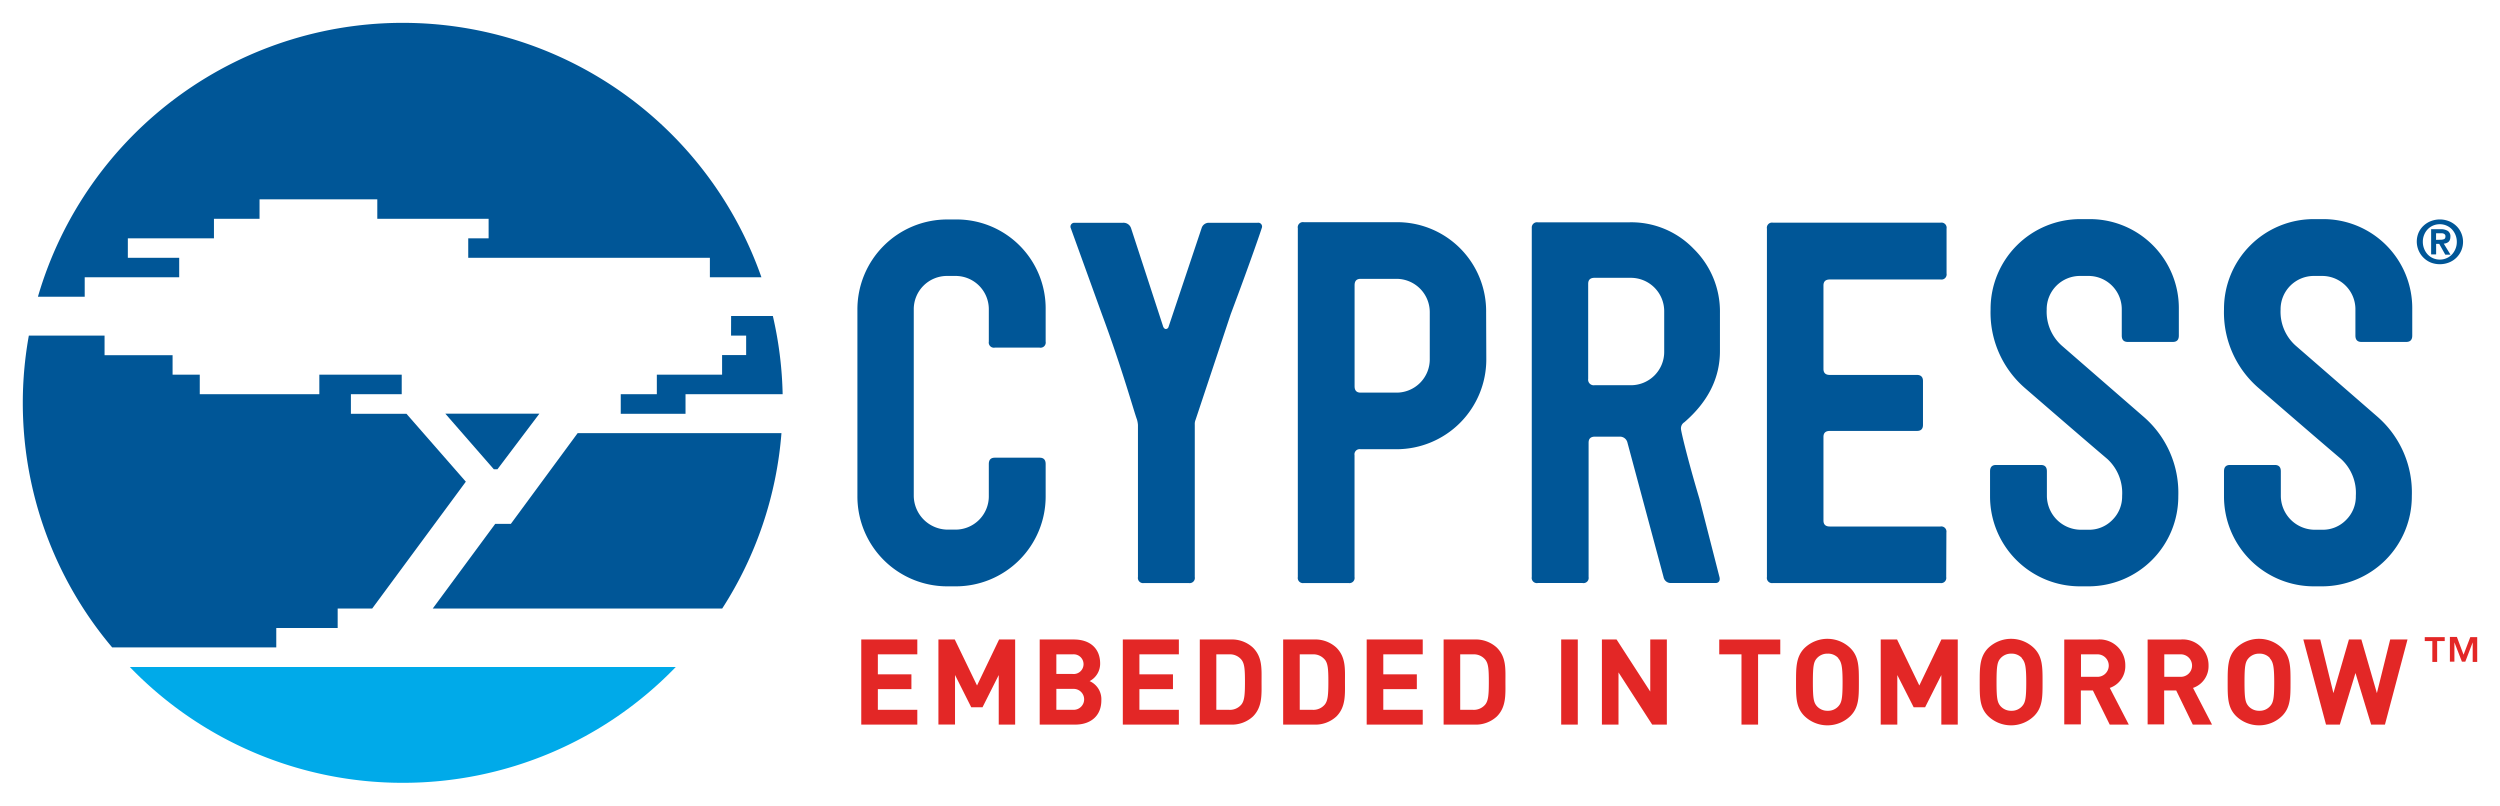<?xml version="1.0" encoding="UTF-8" standalone="no"?>
<svg xmlns:svg="http://www.w3.org/2000/svg" xmlns="http://www.w3.org/2000/svg" id="svg748" version="1.1" width="1024" height="330" viewBox="-3.791 -3.791 415.687 133.945">
  <defs id="defs745"></defs>
  <path style="fill:#005697;fill-opacity:1" id="path652" d="m 342.194,32.634 a 14.92,14.92 0 0 0 -15,15 16.59,16.59 0 0 0 5.721,13.1 c 6.6,5.713 11.169,9.645 13.709,11.799 a 7.67,7.67 0 0 1 2.441,6.121 5.45,5.45 0 0 1 -1.621,4 5.38,5.38 0 0 1 -4,1.629 h -1.299 a 5.67,5.67 0 0 1 -5.59,-5.59 v -4.129 c 0,-0.7 -0.333,-1.051 -1,-1.051 h -7.451 c -0.667,0 -1,0.351 -1,1.051 v 4.129 a 14.94,14.94 0 0 0 15,15 h 1.301 a 14.94,14.94 0 0 0 15,-15 16.69,16.69 0 0 0 -5.76,-13.189 l -13.611,-11.83 a 7.53,7.53 0 0 1 -2.51,-6 5.53,5.53 0 0 1 5.59,-5.59 h 1.301 a 5.53,5.53 0 0 1 5.59,5.59 v 4.33 c 0,0.7 0.333,1.051 1,1.051 h 7.49 c 0.667,0 1,-0.351 1,-1.051 v -4.369 a 14.8,14.8 0 0 0 -15,-15 z m 38.81,0 a 14.92,14.92 0 0 0 -15,15 16.59,16.59 0 0 0 5.77,13.1 c 6.6,5.713 11.171,9.645 13.711,11.799 a 7.67,7.67 0 0 1 2.439,6.121 5.45,5.45 0 0 1 -1.619,4 5.38,5.38 0 0 1 -4,1.629 h -1.301 a 5.67,5.67 0 0 1 -5.551,-5.59 v -4.129 c 0,-0.7 -0.333,-1.051 -1,-1.051 h -7.449 c -0.667,0 -1,0.351 -1,1.051 v 4.129 a 14.94,14.94 0 0 0 15,15 h 1.23 a 14.94,14.94 0 0 0 15,-15 16.69,16.69 0 0 0 -5.701,-13.189 l -13.609,-11.83 a 7.53,7.53 0 0 1 -2.51,-6 5.53,5.53 0 0 1 5.59,-5.59 h 1.26 a 5.53,5.53 0 0 1 5.59,5.59 v 4.33 c 0,0.7 0.333,1.051 1,1.051 h 7.451 c 0.667,0 1,-0.351 1,-1.051 v -4.369 a 14.8,14.8 0 0 0 -15,-15 z m -227.23,0.059 a 14.94,14.94 0 0 0 -15,15 v 31 a 14.94,14.94 0 0 0 15,15 h 1.301 a 14.94,14.94 0 0 0 15,-15 v -5.34 c 0,-0.7 -0.333,-1.049 -1,-1.049 h -7.451 c -0.667,0 -1,0.349 -1,1.049 v 5.32 a 5.54,5.54 0 0 1 -5.59,5.59 h -1.299 a 5.67,5.67 0 0 1 -5.59,-5.59 v -31 a 5.53,5.53 0 0 1 5.59,-5.59 h 1.299 a 5.53,5.53 0 0 1 5.59,5.59 v 5.33 a 0.86,0.86 0 0 0 1,1 h 7.451 a 0.86,0.86 0 0 0 1,-1 V 47.693 a 14.8,14.8 0 0 0 -15,-15 z m 59.033,0.438 a 0.86,0.86 0 0 0 -0.803,1.014 v 58 a 0.86,0.86 0 0 0 1,1 h 7.43 a 0.86,0.86 0 0 0 1,-1 v -20.25 a 0.86,0.86 0 0 1 1,-1 h 5.91 a 14.94,14.94 0 0 0 15,-15 l -0.029,-7.75 a 14.8,14.8 0 0 0 -15,-15 h -15.311 a 0.86,0.86 0 0 0 -0.197,-0.014 z m 38.941,0.023 a 0.87,0.87 0 0 0 -0.844,0.92 V 92.144 a 0.86,0.86 0 0 0 1,1 h 7.449 a 0.86,0.86 0 0 0 1,-1 V 69.804 c 0,-0.67 0.35,-1 1.06,-1 h 4.09 a 1.28,1.28 0 0 1 1.311,1 l 6,22.34 a 1.21,1.21 0 0 0 1.189,1 h 7.461 c 0.48,0 0.818,-0.34 0.648,-1 l -3.32,-12.971 c -2.08,-6.97 -3.078,-11.321 -3.078,-11.641 a 1.19,1.19 0 0 1 0.568,-1.129 c 3.94,-3.407 5.91,-7.35 5.91,-11.83 V 48.224 a 14.59,14.59 0 0 0 -4.369,-10.65 14.38,14.38 0 0 0 -10.609,-4.41 h -15.311 a 0.87,0.87 0 0 0 -0.156,-0.01 z m 39.059,0.057 a 0.86,0.86 0 0 0 -0.803,1.014 v 57.92 a 0.86,0.86 0 0 0 1,1 h 27.811 a 0.86,0.86 0 0 0 1,-1 l 0.029,-7.4 a 0.86,0.86 0 0 0 -1,-1 h -18.391 c -0.7,0 -1.049,-0.333 -1.049,-1 V 68.853 c 0,-0.667 0.349,-1 1.049,-1 h 14.5 c 0.667,0 1,-0.333 1,-1 v -7.311 c 0,-0.65 -0.35,-1 -1,-1 h -14.5 c -0.7,0 -1.049,-0.333 -1.049,-1 v -13.869 c 0,-0.667 0.349,-1 1.049,-1 h 18.42 a 0.86,0.86 0 0 0 1,-1 V 34.224 a 0.86,0.86 0 0 0 -1,-1 h -27.869 a 0.86,0.86 0 0 0 -0.197,-0.014 z m -85.385,0.02 a 0.64,0.64 0 0 0 -0.129,0.014 h -8 a 1.25,1.25 0 0 0 -1.289,0.891 l -5.5,16.43 a 0.48,0.48 0 0 1 -0.43,0.34 c -0.22,0 -0.34,-0.17 -0.44,-0.34 l -5.361,-16.43 a 1.32,1.32 0 0 0 -1.379,-0.891 h -8 a 0.64,0.64 0 0 0 -0.641,0.891 l 5.15,14.238 c 3.42,9.19 5.379,16.352 5.859,17.592 a 4.52,4.52 0 0 1 0.16,0.889 v 25.291 a 0.86,0.86 0 0 0 1,1 h 7.449 a 0.86,0.86 0 0 0 1,-1 V 66.814 a 1.83,1.83 0 0 1 0.131,-0.811 l 5.84,-17.551 c 3.5,-9.32 5.16,-14.268 5.16,-14.318 a 0.64,0.64 0 0 0 -0.582,-0.904 z m 55.912,9.164 h 6 a 5.55,5.55 0 0 1 5.59,5.609 v 6.561 0.08 a 5.54,5.54 0 0 1 -5.59,5.609 h -6 a 0.93,0.93 0 0 1 -1.051,-1.061 V 43.394 c 0,-0.667 0.351,-1 1.051,-1 z m -38.891,0.17 h 5.91 a 5.54,5.54 0 0 1 5.59,5.59 v 7.74 a 5.53,5.53 0 0 1 -5.59,5.59 h -5.91 c -0.667,0 -1,-0.351 -1,-1.051 v -16.82 c 0,-0.7 0.333,-1.049 1,-1.049 z" clip-path="none"></path>
  <path style="fill:#005697;fill-opacity:1" clip-path="none" id="path666" d="m 398.365,34.873 a 3.59,3.59 0 0 1 0.85,-1.17 3.8,3.8 0 0 1 1.22,-0.75 4.13,4.13 0 0 1 2.91,0 3.81,3.81 0 0 1 1.22,0.75 3.59,3.59 0 0 1 0.85,1.17 3.69,3.69 0 0 1 -2.07,5 4.2,4.2 0 0 1 -2.91,0 3.78,3.78 0 0 1 -2.07,-5 z m 0.93,2.72 a 2.92,2.92 0 0 0 0.6,0.94 2.7,2.7 0 0 0 0.89,0.61 2.78,2.78 0 0 0 1.11,0.22 2.75,2.75 0 0 0 1.09,-0.22 2.7,2.7 0 0 0 0.9,-0.61 3,3 0 0 0 0.6,-0.94 3,3 0 0 0 0.23,-1.18 3,3 0 0 0 -0.23,-1.17 3,3 0 0 0 -0.6,-0.93 2.77,2.77 0 0 0 -2,-0.83 2.79,2.79 0 0 0 -1.11,0.22 2.74,2.74 0 0 0 -0.89,0.61 2.87,2.87 0 0 0 -0.6,0.93 3,3 0 0 0 -0.22,1.17 3.08,3.08 0 0 0 0.23,1.18 z m 2.71,-3.28 a 2.21,2.21 0 0 1 1.21,0.28 1.06,1.06 0 0 1 0.43,1 1.29,1.29 0 0 1 -0.09,0.5 0.88,0.88 0 0 1 -0.23,0.33 1.07,1.07 0 0 1 -0.35,0.2 1.76,1.76 0 0 1 -0.43,0.09 l 1.12,1.83 h -0.87 l -1,-1.79 h -0.52 v 1.75 h -0.83 v -4.19 z m 0,1.75 a 1.49,1.49 0 0 0 0.59,-0.1 q 0.23,-0.1 0.23,-0.48 a 0.42,0.42 0 0 0 -0.08,-0.27 0.54,0.54 0 0 0 -0.21,-0.16 1,1 0 0 0 -0.28,-0.07 h -0.29 -0.7 v 1.1 z" class="cls-1"></path>
  <path style="fill:#e32726;fill-opacity:1" id="path668" d="m 300.22,102.423 a 5.49,5.49 0 0 0 -3.984,1.551 c -1.39,1.43 -1.391,3.199 -1.391,5.639 0,2.44 -0.039,4.211 1.391,5.641 a 5.49,5.49 0 0 0 7.65,0 c 1.43,-1.43 1.408,-3.201 1.408,-5.641 0,-2.44 0.022,-4.209 -1.408,-5.639 a 5.49,5.49 0 0 0 -3.666,-1.551 z m 30.541,0 a 5.49,5.49 0 0 0 -3.986,1.551 c -1.39,1.43 -1.389,3.199 -1.389,5.639 0,2.44 -0.041,4.211 1.389,5.641 a 5.49,5.49 0 0 0 7.65,0 c 1.43,-1.43 1.41,-3.201 1.41,-5.641 0,-2.44 0.02,-4.209 -1.41,-5.639 a 5.49,5.49 0 0 0 -3.664,-1.551 z m 41.228,0 a 5.49,5.49 0 0 0 -3.984,1.551 c -1.39,1.43 -1.391,3.199 -1.391,5.639 0,2.44 -0.039,4.211 1.391,5.641 a 5.49,5.49 0 0 0 7.65,0 c 1.43,-1.43 1.41,-3.201 1.41,-5.641 0,-2.44 0.02,-4.209 -1.41,-5.639 a 5.49,5.49 0 0 0 -3.666,-1.551 z m -26.557,0.1 a 4.28,4.28 0 0 0 -0.428,0.01 h -5.561 v 14.111 h 2.76 v -5.641 h 2 l 2.801,5.68 h 3.17 l -3.16,-6.1 a 3.81,3.81 0 0 0 2.58,-3.721 4.28,4.28 0 0 0 -4.162,-4.34 z m 13.84,0 a 4.28,4.28 0 0 0 -0.428,0.01 h -5.539 v 14.111 h 2.75 v -5.641 h 2 l 2.76,5.68 h 3.199 l -3.16,-6.1 a 3.81,3.81 0 0 0 2.58,-3.721 4.28,4.28 0 0 0 -4.162,-4.34 z m -219.857,0.01 v 14.15 h 9.32 v -2.459 h -6.561 v -3.441 h 5.58 v -2.459 h -5.58 v -3.321 h 6.561 v -2.471 z m 12.83,0 v 14.141 h 2.76 v -8.24 l 2.699,5.371 h 1.871 l 2.699,-5.361 v 8.24 h 2.73 v -14.151 h -2.67 l -3.67,7.65 -3.699,-7.65 z m 16.84,0 v 14.15 h 5.92 c 2.53,0 4.34,-1.429 4.33,-4.049 a 3.29,3.29 0 0 0 -1.949,-3.182 3.27,3.27 0 0 0 1.75,-2.92 c 0,-2.45 -1.611,-4 -4.371,-4 z m 13.82,0 v 14.15 h 9.32 v -2.459 h -6.561 v -3.441 h 5.58 v -2.459 h -5.58 v -3.321 h 6.561 v -2.471 z m 12.799,0 v 14.15 h 5.111 a 5.15,5.15 0 0 0 3.728,-1.35 c 1.59,-1.59 1.432,-3.671 1.432,-5.791 0,-2.12 0.158,-4.068 -1.432,-5.658 a 5.15,5.15 0 0 0 -3.728,-1.352 z m 13.861,0 v 14.15 h 5.109 a 5.15,5.15 0 0 0 3.74,-1.35 c 1.59,-1.59 1.43,-3.671 1.43,-5.791 0,-2.12 0.16,-4.068 -1.43,-5.658 a 5.16,5.16 0 0 0 -3.74,-1.352 z m 13.889,0 v 14.15 h 9.32 v -2.459 h -6.559 v -3.441 h 5.578 v -2.459 h -5.578 v -3.321 h 6.559 v -2.471 z m 12.791,0 v 14.15 h 5.109 a 5.15,5.15 0 0 0 3.74,-1.35 c 1.59,-1.59 1.43,-3.671 1.43,-5.791 0,-2.12 0.16,-4.068 -1.43,-5.658 a 5.16,5.16 0 0 0 -3.74,-1.352 z m 19.549,0 v 14.15 h 2.762 v -14.151 z m 6.771,0 v 14.15 h 2.76 v -8.68 l 5.6,8.68 h 2.439 v -14.15 h -2.76 v 8.66 l -5.6,-8.66 z m 46.359,0 v 14.15 h 2.76 v -8.24 l 2.721,5.361 h 1.9 l 2.699,-5.362 v 8.24 h 2.731 v -14.15 h -2.721 l -3.67,7.65 -3.699,-7.65 z m 70.269,0 3.772,14.15 h 2.299 l 2.6,-8.58 2.602,8.58 h 2.299 l 3.75,-14.15 h -2.879 l -2.211,8.92 -2.58,-8.92 h -2.07 l -2.58,8.92 -2.189,-8.92 z m -97.119,0.01 v 2.46 h 3.699 v 11.68 h 2.76 v -11.68 h 3.691 v -2.461 z m 18.039,2.342 a 2.29,2.29 0 0 1 1.772,0.75 h -0.041 c 0.53,0.6 0.74,1.25 0.74,4 0,2.75 -0.159,3.4 -0.699,4 a 2.29,2.29 0 0 1 -1.772,0.75 2.34,2.34 0 0 1 -1.789,-0.75 c -0.54,-0.62 -0.68,-1.25 -0.68,-4 0,-2.75 0.14,-3.4 0.68,-4 a 2.34,2.34 0 0 1 1.789,-0.75 z m 30.541,0 a 2.29,2.29 0 0 1 1.77,0.75 h -0.051 c 0.54,0.6 0.75,1.25 0.75,4 0,2.75 -0.159,3.4 -0.699,4 a 2.29,2.29 0 0 1 -1.77,0.75 2.34,2.34 0 0 1 -1.791,-0.75 c -0.54,-0.62 -0.68,-1.25 -0.68,-4 0,-2.75 0.14,-3.4 0.68,-4 a 2.34,2.34 0 0 1 1.791,-0.75 z m 41.1,0 a 2.34,2.34 0 0 1 0.131,0 2.29,2.29 0 0 1 1.77,0.75 h -0.051 c 0.54,0.6 0.75,1.25 0.75,4 0,2.75 -0.159,3.4 -0.699,4 a 2.29,2.29 0 0 1 -1.77,0.75 2.34,2.34 0 0 1 -1.791,-0.75 c -0.54,-0.62 -0.68,-1.25 -0.68,-4 0,-2.75 0.14,-3.4 0.68,-4 a 2.34,2.34 0 0 1 1.66,-0.75 z m -197.098,0.111 a 1.64,1.64 0 1 1 -0.102,3.268 h -2.701 v -3.26 h 2.701 a 1.64,1.64 0 0 1 0.102,-0.008 z m 26.006,0.002 a 2.46,2.46 0 0 1 1.951,0.875 c 0.52,0.64 0.602,1.551 0.602,3.691 0,2.14 -0.082,3.149 -0.602,3.789 a 2.47,2.47 0 0 1 -2.07,0.871 h -2.09 v -9.221 h 2.09 a 2.46,2.46 0 0 1 0.119,-0.006 z m 13.869,0 a 2.46,2.46 0 0 1 1.953,0.875 h 0.01 c 0.51,0.64 0.59,1.551 0.59,3.691 0,2.14 -0.08,3.149 -0.6,3.789 a 2.47,2.47 0 0 1 -2.07,0.871 h -2.09 v -9.221 h 2.09 a 2.46,2.46 0 0 1 0.117,-0.006 z m 26.68,0 a 2.46,2.46 0 0 1 1.953,0.875 c 0.52,0.64 0.6,1.551 0.6,3.691 0,2.14 -0.08,3.149 -0.6,3.789 a 2.47,2.47 0 0 1 -2.07,0.871 h -2.09 v -9.221 h 2.09 a 2.46,2.46 0 0 1 0.117,-0.006 z m 103.777,0.002 a 1.87,1.87 0 1 1 -0.164,3.734 h -2.6 v -3.731 h 2.6 a 1.87,1.87 0 0 1 0.164,-0.004 z m 13.85,0 a 1.87,1.87 0 1 1 -0.164,3.734 h -2.6 v -3.731 h 2.6 a 1.87,1.87 0 0 1 0.164,-0.004 z m -186.984,5.744 h 2.881 a 1.74,1.74 0 1 1 0,3.48 h -2.881 z" clip-path="none"></path>
  <path style="fill:#e32726;fill-opacity:1" clip-path="none" id="path704" d="m 402.705,102.793 h -1.26 v 3.47 h -0.8 v -3.47 h -1.26 v -0.65 h 3.32 z m 3.13,2.27 1.12,-2.92 h 1.15 v 4.12 h -0.75 v -3.26 0 l -1.23,3.22 h -0.56 l -1.25,-3.22 v 0 3.22 h -0.75 v -4.12 h 1.16 z" class="cls-2"></path>
  <path style="fill:#00aae9;fill-opacity:1" clip-path="none" id="path706" d="m 63.185,126.363 a 63,63 0 0 0 45.39,-19.26 H 17.795 a 63,63 0 0 0 45.39,19.26 z" class="cls-3"></path>
  <path id="path708" d="M 65.335,0.037 A 63.18,63.18 0 0 0 2.515,45.543 h 7.779 v -3.238 h 15.711 v -3.24 h -8.539 v -3.24 h 14.318 v -3.24 h 7.58 v -3.24 h 19.58 v 3.24 h 18.51 v 3.24 h -3.389 v 3.24 h 40.18 v 3.24 h 8.57 A 63.18,63.18 0 0 0 65.335,0.037 Z m 52.439,48.707 -0.01,3.26 h 2.51 v 3.24 h -4 v 3.26 h -10.85 v 3.24 h -6 v 3.26 h 10.77 v -3.26 h 16.15 a 63.25,63.25 0 0 0 -1.629,-13 z M 1.005,52.003 A 63,63 0 0 0 14.855,103.843 h 27.291 v -3.221 h 10.209 v -3.238 h 5.74 l 15.57,-21.092 -9.871,-11.289 h -9.238 v -3.26 h 8.449 v -3.24 h -13.699 v 3.24 h -19.881 v -3.24 h -4.52 v -3.24 h -11.31 v -3.26 z m 69.25,12.98 8.061,9.24 h 0.609 l 6.971,-9.24 z m 22,3.24 -11.1,15.08 h -2.6 l -10.391,14.08 h 48.129 a 62.79,62.79 0 0 0 9.852,-29.16 z" clip-path="none" style="fill:#005697;fill-opacity:1"></path>
</svg>
